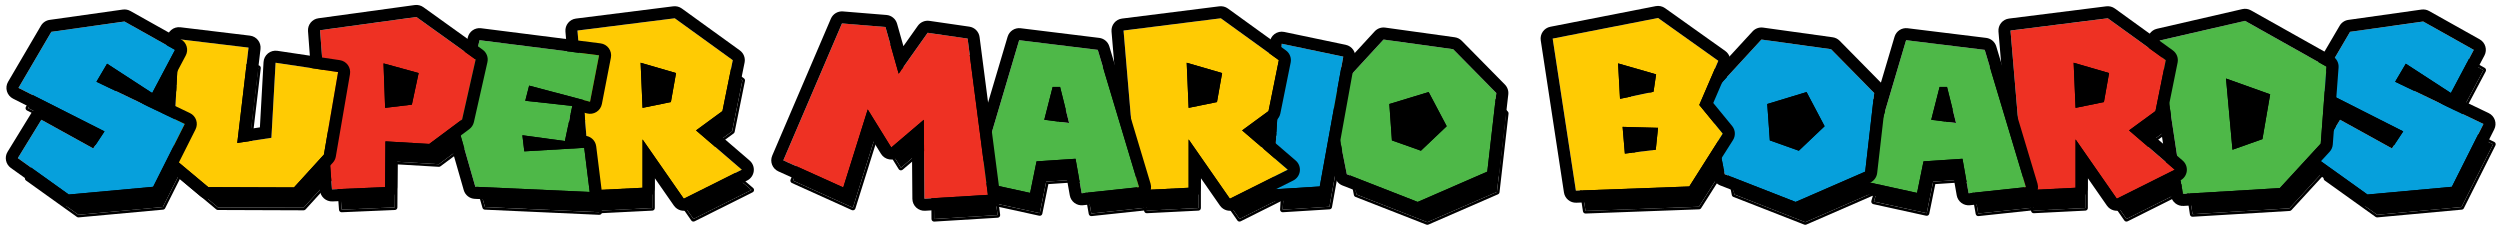 <svg clip-rule="evenodd" fill-rule="evenodd" stroke-linejoin="round" stroke-miterlimit="2" viewBox="0 0 303 28" xmlns="http://www.w3.org/2000/svg"><path d="m284.787 16.974-2.85 4.647 6.169 4.412 10.231-.937 3.826-7.614-10.699-5.116 1.289-2.186 5.466 3.553 2.773-5.232-6.131-3.437-8.863 1.25-3.983 6.794 10.425 5.272-1.366 2.069z" fill-rule="nonzero"/><path d="m291.98 18.502-10.108-5.111c-.078-.039-.137-.109-.161-.193-.025-.084-.014-.175.03-.25l3.983-6.794c.049-.084.134-.14.229-.154l8.864-1.249c.069-.01.139.003.199.037l6.131 3.436c.15.084.205.273.125.425l-2.773 5.232c-.041.079-.114.136-.2.159-.086.022-.178.007-.252-.041l-5.189-3.373-.945 1.604 10.387 4.966c.077.036.135.102.163.183s.022.169-.017.245l-3.826 7.614c-.049.098-.146.163-.255.173l-10.23.938c-.076.006-.151-.014-.213-.058l-6.17-4.413c-.135-.096-.172-.281-.085-.423l2.85-4.647c.089-.144.275-.193.423-.111l6.031 3.333zm-7.193-1.528-2.85 4.647 6.169 4.412 10.231-.937 3.826-7.614-10.699-5.116 1.289-2.186 5.466 3.553 2.773-5.232-6.131-3.437-8.863 1.25-3.983 6.794 10.425 5.272-1.366 2.069z"/><path d="m262.921 7.368 2.811 18.587 11.753-.703 4.959-5.389.703-9.332-9.879-5.545z" fill-rule="nonzero"/><path d="m262.849 7.059c-.161.038-.267.193-.242.357l2.812 18.586c.024.162.168.279.332.269l11.753-.703c.082-.005.159-.041.214-.101l4.959-5.389c.049-.052.078-.12.083-.191l.703-9.332c.009-.123-.053-.24-.161-.3l-9.879-5.545c-.069-.039-.149-.05-.226-.032zm.072.309 2.811 18.587 11.753-.703 4.959-5.389.703-9.332-9.879-5.545z"/><path d="m244.842 6.158 1.64 19.367 6.247-.312v-5.857l4.998 7.185 7.029-3.515-5.545-4.763 3.202-2.343 1.249-6.17-7.028-5.076z" fill-rule="nonzero"/><path d="m253.046 20.366v4.847c0 .169-.132.308-.301.316l-6.248.313c-.17.008-.317-.12-.331-.29l-1.64-19.367c-.015-.17.107-.32.276-.342l11.792-1.483c.08-.01.16.01.225.057l7.029 5.076c.101.073.15.198.125.32l-1.249 6.17c-.016.077-.06.146-.124.192l-2.88 2.107 5.242 4.504c.081.069.121.174.108.279s-.078.197-.173.245l-7.028 3.514c-.141.07-.312.027-.402-.102zm-8.204-14.208 1.64 19.367 6.247-.312v-5.857l4.998 7.185 7.029-3.515-5.545-4.763 3.202-2.343 1.249-6.17-7.028-5.076z"/><path d="m235.236 16.974 1.015-3.983h.898l1.094 4.373zm-8.122 7.458 6.404 1.406.781-3.827 4.725-.312.741 4.178 6.951-.742-4.998-16.634-9.528-1.172z" fill-rule="nonzero"/><path d="m234.561 22.311-.733 3.59c-.017.083-.066.156-.137.202-.072.047-.158.062-.241.044l-6.404-1.405c-.086-.019-.16-.073-.205-.149s-.056-.167-.031-.251l5.076-17.103c.044-.148.189-.243.343-.224l9.527 1.171c.125.015.229.103.265.223l4.998 16.635c.027.09.013.188-.039.266-.052.079-.137.13-.231.14l-6.95.742c-.165.018-.316-.096-.346-.26l-.692-3.898zm-7.447 2.121 6.404 1.406.781-3.827 4.725-.312.741 4.178 6.951-.742-4.998-16.634-9.528-1.172zm8.122-7.458 1.015-3.983h.898l1.094 4.373zm1.261-3.666-.866 3.398 2.191.284-.92-3.682z"/><path d="m208.332 14.123 1.875 9.45 8.59 3.358 8.434-3.67 1.094-9.528-5.233-5.31-8.434-1.172z" fill-rule="nonzero"/><path d="m208.099 13.909c-.068.074-.097.177-.078.276l1.875 9.45c.021.106.094.194.195.233l8.591 3.358c.078.031.165.029.241-.004l8.435-3.671c.103-.045.175-.142.188-.254l1.093-9.528c.011-.095-.021-.19-.089-.258l-5.232-5.311c-.049-.05-.113-.082-.182-.091l-8.434-1.172c-.103-.014-.207.023-.277.1zm.233.214 1.875 9.45 8.59 3.358 8.434-3.67 1.094-9.528-5.233-5.31-8.434-1.172z"/><path d="m198.102 21.074-.274-3.241 4.296.117-.274 2.655zm-.586-6.638-.234-4.295 4.607 1.327-.312 2.109zm-8.161-7.302 2.812 18.43 13.744-.507 4.061-6.404-2.85-3.475 2.304-5.35-7.302-5.193z" fill-rule="nonzero"/><path d="m207.489 15.126 2.728 3.326c.087.106.096.255.023.371l-4.061 6.403c-.056.089-.152.144-.256.147l-13.745.508c-.161.006-.3-.11-.325-.269l-2.811-18.43c-.026-.168.086-.326.252-.359l12.769-2.499c.085-.017.174.002.244.053l7.302 5.193c.122.087.167.246.108.384zm-18.134-7.992 2.812 18.43 13.744-.507 4.061-6.404-2.85-3.475 2.304-5.35-7.302-5.193zm8.747 13.94-.274-3.241 4.296.117-.274 2.655zm.288-.355 3.171-.397.212-2.064-3.599-.099zm-.874-6.283-.234-4.295 4.607 1.327-.312 2.109zm.296-.387 3.484-.737.239-1.616-3.912-1.127z"/><path d="m162.53 14.123 1.874 9.45 8.59 3.358 8.435-3.67 1.093-9.528-5.232-5.31-8.435-1.172z" fill-rule="nonzero"/><path d="m162.296 13.909c-.068.074-.097.177-.077.276l1.874 9.45c.021.106.095.194.196.233l8.59 3.358c.078.031.165.029.242-.004l8.434-3.671c.104-.045.175-.142.188-.254l1.094-9.528c.011-.095-.022-.19-.089-.258l-5.233-5.311c-.049-.05-.113-.082-.182-.091l-8.434-1.172c-.103-.014-.206.023-.277.1zm.234.214 1.874 9.45 8.59 3.358 8.435-3.67 1.093-9.528-5.232-5.31-8.435-1.172z"/><path d="m155.462 25.408 5.662-.351 2.85-15.736-7.458-1.562z" fill-rule="nonzero"/><path d="m155.146 25.389c-.006.091.028.179.092.244.064.064.153.097.244.091l5.662-.351c.145-.009.266-.116.292-.26l2.85-15.736c.031-.169-.079-.331-.247-.367l-7.458-1.561c-.09-.019-.184.002-.257.058s-.119.141-.124.233zm.316.019 5.662-.351 2.85-15.736-7.458-1.562z"/><path d="m137.344 6.158 1.64 19.367 6.248-.312v-5.857l4.998 7.185 7.028-3.515-5.545-4.763 3.202-2.343 1.25-6.17-7.029-5.076z" fill-rule="nonzero"/><path d="m145.548 20.366v4.847c0 .169-.132.308-.301.316l-6.247.313c-.171.008-.317-.12-.332-.29l-1.64-19.367c-.014-.17.108-.32.276-.342l11.793-1.483c.079-.01.16.01.225.057l7.028 5.076c.101.073.15.198.125.32l-1.249 6.17c-.016.077-.06.146-.124.192l-2.879 2.107 5.242 4.504c.08.069.121.174.108.279s-.078.197-.173.245l-7.029 3.514c-.14.07-.312.027-.401-.102zm-8.204-14.208 1.64 19.367 6.248-.312v-5.857l4.998 7.185 7.028-3.515-5.545-4.763 3.202-2.343 1.25-6.17-7.029-5.076z"/><path d="m127.738 16.974 1.016-3.983h.898l1.093 4.373zm-8.122 7.458 6.404 1.406.781-3.827 4.725-.312.742 4.178 6.95-.742-4.998-16.634-9.527-1.172z" fill-rule="nonzero"/><path d="m127.063 22.311-.732 3.59c-.017.083-.067.156-.138.202-.071.047-.158.062-.241.044l-6.403-1.405c-.086-.019-.161-.073-.205-.149-.045-.076-.056-.167-.031-.251l5.076-17.103c.044-.148.189-.243.342-.224l9.528 1.171c.125.015.229.103.265.223l4.998 16.635c.027.09.012.188-.04.266-.052.079-.136.13-.23.14l-6.951.742c-.165.018-.316-.096-.345-.26l-.692-3.898zm-7.447 2.121 6.404 1.406.781-3.827 4.725-.312.742 4.178 6.95-.742-4.998-16.634-9.527-1.172zm8.122-7.458 1.016-3.983h.898l1.093 4.373zm1.262-3.666-.866 3.398 2.191.284-.921-3.682z"/><path d="m103.217 5.299-7.107 16.595 7.263 3.28 2.967-9.45 2.851 4.608 3.944-3.358.078 9.567 7.692-.469-2.46-18.938-4.842-.703-3.514 4.959-1.601-5.662z" fill-rule="nonzero"/><path d="m106.435 16.48-2.76 8.789c-.027.086-.09.157-.173.194-.082.037-.177.037-.26 0l-7.262-3.28c-.158-.071-.229-.255-.161-.414l7.106-16.595c.054-.125.182-.202.317-.191l5.272.429c.132.011.243.103.279.23l1.421 5.024 3.131-4.418c.068-.097.186-.148.304-.13l4.842.702c.14.021.25.132.268.273l2.46 18.938c.012.087-.014.175-.07.243-.056.067-.137.109-.225.114l-7.692.469c-.087.005-.172-.025-.236-.085-.063-.059-.099-.142-.1-.229l-.073-8.888-3.427 2.918c-.07.06-.163.086-.254.072-.092-.014-.172-.068-.221-.146zm-3.218-11.181-7.107 16.595 7.263 3.28 2.967-9.45 2.851 4.608 3.944-3.358.078 9.567 7.692-.469-2.46-18.938-4.842-.703-3.514 4.959-1.601-5.662z"/><path d="m71.159 6.158 1.64 19.367 6.247-.312v-5.857l4.998 7.185 7.029-3.515-5.545-4.763 3.202-2.343 1.249-6.17-7.028-5.076z" fill-rule="nonzero"/><path d="m79.363 20.366v4.847c0 .169-.132.308-.301.316l-6.248.313c-.17.008-.317-.12-.331-.29l-1.64-19.367c-.014-.17.107-.32.276-.342l11.792-1.483c.08-.01.16.01.225.057l7.029 5.076c.101.073.15.198.125.32l-1.249 6.17c-.016.077-.06.146-.124.192l-2.88 2.107 5.242 4.504c.081.069.121.174.108.279s-.078.197-.172.245l-7.029 3.514c-.141.07-.312.027-.402-.102zm-8.204-14.208 1.64 19.367 6.247-.312v-5.857l4.998 7.185 7.029-3.515-5.545-4.763 3.202-2.343 1.249-6.17-7.028-5.076z"/><path d="m59.288 7.329-2.538 10.699 2.031 7.068 13.861.625-.663-5.35-7.263.43-.234-1.953 5.154.703.898-4.256-5.701-.625.469-1.835 7.379 1.952 1.094-5.623-14.487-1.835z" fill-rule="nonzero"/><path d="m64.995 20.467 6.965-.412c.167-.01.313.111.333.277l.664 5.35c.011.092-.019.185-.082.254-.063.068-.154.105-.247.101l-13.862-.625c-.136-.006-.252-.098-.29-.229l-2.03-7.067c-.015-.053-.017-.108-.004-.161l2.538-10.699c.037-.157.187-.261.348-.241l14.487 1.835c.087.011.165.058.217.129.051.071.071.16.054.246l-1.093 5.623c-.017.086-.069.161-.143.208-.074.046-.165.06-.25.038l-7.071-1.871-.299 1.172 5.338.585c.089.01.17.057.222.129.053.072.072.164.054.251l-.898 4.256c-.034.163-.188.271-.353.249l-4.748-.647zm-5.707-13.138-2.538 10.699 2.031 7.068 13.861.625-.663-5.35-7.263.43-.234-1.953 5.154.703.898-4.256-5.701-.625.469-1.835 7.379 1.952 1.094-5.623-14.487-1.835z"/><path d="m39.96 6.119 1.444 19.289 6.443-.273.039-5.545 5.311.312 3.983-2.967 1.64-7.263-7.185-5.154-11.675 1.601z" fill-rule="nonzero"/><path d="m48.201 19.926-.037 5.211c-.001.169-.134.307-.303.314l-6.443.274c-.171.007-.317-.123-.33-.293l-1.444-19.29c-.013-.167.107-.314.273-.337l11.675-1.601c.08-.011.162.009.228.056l7.184 5.155c.104.074.153.203.125.327l-1.64 7.263c-.017.073-.059.139-.12.184l-3.983 2.968c-.06.044-.133.066-.208.062zm-8.241-13.807 1.444 19.289 6.443-.273.039-5.545 5.311.312 3.983-2.967 1.64-7.263-7.185-5.154-11.675 1.601z"/><path d="m22.857 7.212-.742 14.33 4.295 3.593 10.387.039 3.631-3.983 1.718-9.996-7.575-1.132-.507 9.098-4.139.624 1.366-11.558z" fill-rule="nonzero"/><path d="m33.762 18.886.493-8.841c.005-.089.047-.172.116-.228s.159-.081.247-.068l7.575 1.133c.085.012.16.058.21.127s.07.156.056.24l-1.718 9.996c-.011.059-.038.115-.079.16l-3.631 3.982c-.06.067-.146.104-.235.104l-10.387-.039c-.074-.001-.145-.027-.202-.074l-4.295-3.592c-.077-.064-.119-.16-.113-.26l.741-14.33c.005-.088.046-.17.113-.226.067-.057.155-.083.242-.073l8.434 1.016c.174.021.297.178.277.352l-1.318 11.145zm-10.905-11.674-.742 14.33 4.295 3.593 10.387.039 3.631-3.983 1.718-9.996-7.575-1.132-.507 9.098-4.139.624 1.366-11.558z"/><path d="m6.184 16.974-2.851 4.647 6.17 4.412 10.23-.937 3.827-7.614-10.699-5.116 1.288-2.186 5.467 3.553 2.772-5.232-6.13-3.437-8.864 1.25-3.983 6.794 10.426 5.272-1.367 2.069z" fill-rule="nonzero"/><path d="m13.377 18.502-10.109-5.111c-.078-.039-.136-.109-.161-.193-.024-.084-.013-.175.031-.25l3.983-6.794c.049-.084.133-.14.229-.154l8.864-1.249c.068-.01.138.003.199.037l6.13 3.436c.15.084.206.273.125.425l-2.772 5.232c-.042.079-.114.136-.2.159-.087.022-.178.007-.253-.041l-5.189-3.373-.945 1.604 10.387 4.966c.077.036.136.102.164.183.027.081.021.169-.017.245l-3.827 7.614c-.049.098-.145.163-.254.173l-10.23.938c-.076.006-.152-.014-.214-.058l-6.169-4.413c-.135-.096-.173-.281-.086-.423l2.851-4.647c.088-.144.275-.193.423-.111l6.03 3.333zm-7.193-1.528-2.851 4.647 6.17 4.412 10.23-.937 3.827-7.614-10.699-5.116 1.288-2.186 5.467 3.553 2.772-5.232-6.13-3.437-8.864 1.25-3.983 6.794 10.426 5.272-1.367 2.069z"/><path d="m283.617 14.517-2.85 4.647 6.169 4.412 10.231-.937 3.826-7.615-10.699-5.115 1.289-2.186 5.466 3.553 2.773-5.232-6.131-3.437-8.863 1.25-3.983 6.794 10.425 5.272-1.366 2.069z" fill="#06a0dc" fill-rule="nonzero"/><path d="m282.822 13.29-2.637-1.334c-.36-.182-.629-.505-.743-.892s-.063-.804.141-1.152l3.983-6.795c.226-.385.615-.646 1.057-.708l8.864-1.25c.317-.044.64.016.919.173l6.131 3.436c.693.388.949 1.258.577 1.96l-2.772 5.233c-.025.047-.053.092-.082.136l3.364 1.608c.354.169.626.474.753.846s.099.779-.077 1.13l-3.827 7.614c-.226.452-.67.754-1.173.8l-10.23.937c-.35.032-.699-.062-.985-.267l-6.169-4.412c-.625-.446-.797-1.3-.396-1.954l2.85-4.647c.118-.192.274-.348.452-.462zm.795 1.227-2.85 4.647 6.169 4.412 10.231-.937 3.826-7.615-10.699-5.115 1.289-2.186 5.466 3.553 2.773-5.232-6.131-3.437-8.863 1.25-3.983 6.794 10.425 5.272-1.366 2.069z"/><path d="m270.575 18.148-.781-8.629 5.35 1.913-.937 5.428zm-8.824-13.237 2.811 18.587 11.753-.703 4.959-5.389.703-9.332-9.879-5.545z" fill="#4eb848" fill-rule="nonzero"/><path d="m261.422 3.486c-.745.171-1.232.888-1.118 1.644l2.812 18.587c.113.748.778 1.286 1.533 1.241l11.754-.703c.377-.023.732-.191.988-.47l4.959-5.388c.223-.242.358-.553.383-.881l.702-9.332c.043-.567-.246-1.107-.742-1.385l-9.879-5.545c-.317-.178-.689-.232-1.044-.15l-10.348 2.382zm.329 1.425 2.811 18.587 11.753-.703 4.959-5.389.703-9.332-9.879-5.545zm8.824 13.237-.781-8.629 5.35 1.913-.937 5.428zm1.287-2.008 1.049-.372.582-3.373-2.036-.728z"/><path d="m251.559 13.072-.234-5.467 4.295 1.25-.625 3.514zm-7.887-9.371 1.64 19.367 6.247-.312v-5.857l4.998 7.185 7.029-3.515-5.545-4.764 3.202-2.342 1.249-6.17-7.028-5.076-11.792 1.484z" fill="#ee3123" fill-rule="nonzero"/><path d="m253.022 21.562v1.194c0 .779-.611 1.422-1.39 1.461l-6.247.312c-.788.039-1.464-.552-1.531-1.337l-1.64-19.368c-.066-.782.497-1.476 1.275-1.574l11.792-1.484c.368-.046.739.048 1.039.265l7.029 5.076c.465.337.691.914.577 1.476l-1.25 6.17c-.072.357-.275.675-.569.89l-1.715 1.254 4.147 3.563c.371.319.558.803.498 1.289s-.359.909-.797 1.128l-7.029 3.515c-.65.325-1.439.123-1.854-.473zm-9.35-17.861 1.64 19.367 6.247-.312v-5.857l4.998 7.185 7.029-3.515-5.545-4.764 3.202-2.342 1.249-6.17-7.028-5.076zm7.887 9.371-.234-5.467 4.295 1.25-.625 3.514zm1.388-1.777.782-.16.221-1.243-1.077-.313z"/><path d="m234.066 14.517 1.015-3.983h.898l1.094 4.373zm-8.122 7.458 6.404 1.406.781-3.827 4.724-.312.742 4.178 6.951-.742-4.998-16.634-9.528-1.172z" fill="#4eb848" fill-rule="nonzero"/><path d="m234.339 20.94-.558 2.733c-.079.384-.307.72-.636.934-.328.213-.728.286-1.111.202l-6.404-1.406c-.396-.087-.739-.335-.946-.685-.206-.35-.258-.77-.142-1.159l5.076-17.103c.203-.685.872-1.123 1.581-1.035l9.527 1.171c.576.071 1.056.475 1.222 1.031l4.999 16.634c.125.417.058.868-.183 1.23s-.63.599-1.063.645l-6.95.742c-.764.082-1.461-.442-1.596-1.199l-.512-2.888zm-8.395 1.035 6.404 1.406.781-3.827 4.724-.312.742 4.178 6.951-.742-4.998-16.634-9.528-1.172zm8.122-7.458 1.015-3.983h.898l1.094 4.373z"/><path d="m214.503 17.016-.312-4.412 4.764-1.445 2.186 4.139-3.124 2.967zm-7.341-5.35 1.874 9.45 8.591 3.358 8.434-3.67 1.093-9.528-5.232-5.311-8.434-1.171z" fill="#06a0dc" fill-rule="nonzero"/><path d="m206.086 10.676c-.316.343-.449.817-.358 1.275l1.874 9.449c.097.49.437.896.902 1.078l8.59 3.358c.361.141.762.133 1.117-.021l8.434-3.67c.478-.209.81-.656.869-1.175l1.093-9.527c.051-.44-.1-.878-.411-1.194l-5.232-5.31c-.226-.229-.522-.378-.841-.422l-8.434-1.172c-.475-.066-.952.106-1.277.459zm1.076.99 1.874 9.45 8.591 3.358 8.434-3.67 1.093-9.528-5.232-5.311-8.434-1.171zm7.341 5.35-.312-4.412 4.764-1.445 2.186 4.139-3.124 2.967zm1.229-3.352.162 2.294 1.767.629 1.669-1.586-1.105-2.093z"/><path d="m196.932 18.617-.274-3.241 4.296.117-.274 2.655zm-.586-6.638-.234-4.295 4.607 1.327-.312 2.109zm-8.161-7.302 2.812 18.43 13.744-.507 4.061-6.404-2.85-3.475 2.304-5.35-7.302-5.193z" fill="#ffcb03" fill-rule="nonzero"/><path d="m207.647 12.482 2.286 2.786c.4.488.442 1.178.104 1.711l-4.061 6.404c-.258.407-.699.66-1.181.678l-13.744.508c-.743.027-1.388-.507-1.5-1.241l-2.812-18.431c-.118-.774.396-1.505 1.165-1.655l12.769-2.499c.393-.077.801.011 1.128.243l7.302 5.193c.562.4.768 1.138.496 1.771zm-19.462-7.805 2.812 18.43 13.744-.507 4.061-6.404-2.85-3.475 2.304-5.35-7.302-5.193zm8.747 13.94-.274-3.241 4.296.117-.274 2.655zm1.329-1.64.618-.077-.626-.018zm-1.915-4.998-.234-4.295 4.607 1.327-.312 2.109zm1.367-1.784 1.056-.224-1.085-.312z"/><path d="m168.7 17.016-.312-4.412 4.764-1.445 2.187 4.139-3.124 2.967zm-7.34-5.35 1.874 9.45 8.59 3.358 8.435-3.67 1.093-9.528-5.232-5.311-8.435-1.171z" fill="#4eb848" fill-rule="nonzero"/><path d="m160.283 10.676c-.316.343-.449.817-.358 1.275l1.874 9.449c.097.49.437.896.902 1.078l8.591 3.358c.36.141.761.133 1.116-.021l8.434-3.67c.479-.209.81-.656.87-1.175l1.093-9.527c.05-.44-.101-.878-.411-1.194l-5.233-5.31c-.226-.229-.521-.378-.84-.422l-8.435-1.172c-.475-.066-.952.106-1.277.459zm1.077.99 1.874 9.45 8.59 3.358 8.435-3.67 1.093-9.528-5.232-5.311-8.435-1.171zm7.34 5.35-.312-4.412 4.764-1.445 2.187 4.139-3.124 2.967zm1.229-3.352.163 2.294 1.767.629 1.669-1.586-1.106-2.093z"/><path d="m154.292 22.951 5.662-.351 2.85-15.736-7.458-1.562z" fill="#06a0dc" fill-rule="nonzero"/><path d="m152.832 22.864c-.025.418.131.827.427 1.122.297.296.706.451 1.124.425l5.661-.352c.672-.041 1.229-.536 1.349-1.199l2.85-15.736c.142-.779-.363-1.53-1.139-1.692l-7.458-1.562c-.416-.087-.85.011-1.188.269-.337.259-.546.651-.572 1.075zm1.46.087 5.662-.351 2.85-15.736-7.458-1.562z"/><path d="m144.062 13.072-.235-5.467 4.295 1.25-.624 3.514zm-7.888-9.371 1.64 19.367 6.248-.312v-5.857l4.998 7.185 7.028-3.515-5.545-4.764 3.202-2.342 1.25-6.17-7.029-5.076-11.792 1.484z" fill="#ffcb03" fill-rule="nonzero"/><path d="m145.524 21.562v1.194c0 .779-.611 1.422-1.389 1.461l-6.248.312c-.787.039-1.464-.552-1.53-1.337l-1.64-19.368c-.067-.782.496-1.476 1.274-1.574l11.793-1.484c.367-.046.738.048 1.039.265l7.028 5.076c.466.337.691.914.577 1.476l-1.249 6.17c-.073.357-.276.675-.57.89l-1.714 1.254 4.146 3.563c.372.319.559.803.499 1.289s-.36.909-.798 1.128l-7.028 3.515c-.65.325-1.44.123-1.855-.473zm-9.35-17.861 1.64 19.367 6.248-.312v-5.857l4.998 7.185 7.028-3.515-5.545-4.764 3.202-2.342 1.25-6.17-7.029-5.076zm7.888 9.371-.235-5.467 4.295 1.25-.624 3.514zm1.387-1.777.783-.16.221-1.243-1.077-.313z"/><path d="m126.568 14.517 1.016-3.983h.898l1.093 4.373zm-8.122 7.458 6.404 1.406.781-3.827 4.725-.312.742 4.178 6.95-.742-4.998-16.634-9.527-1.172z" fill="#4eb848" fill-rule="nonzero"/><path d="m126.841 20.94-.558 2.733c-.078.384-.307.72-.635.934-.329.213-.729.286-1.111.202l-6.404-1.406c-.397-.087-.74-.335-.946-.685-.207-.35-.258-.77-.143-1.159l5.077-17.103c.203-.685.871-1.123 1.58-1.035l9.528 1.171c.575.071 1.055.475 1.222 1.031l4.998 16.634c.125.417.058.868-.182 1.23-.241.362-.631.599-1.064.645l-6.95.742c-.764.082-1.461-.442-1.595-1.199l-.513-2.888zm-8.395 1.035 6.404 1.406.781-3.827 4.725-.312.742 4.178 6.95-.742-4.998-16.634-9.527-1.172zm8.122-7.458 1.016-3.983h.898l1.093 4.373z"/><path d="m102.047 2.842-7.107 16.595 7.263 3.28 2.967-9.45 2.851 4.608 3.944-3.358.078 9.567 7.692-.469-2.46-18.938-4.842-.703-3.514 4.959-1.601-5.662z" fill="#ee3123" fill-rule="nonzero"/><path d="m105.608 16.755-2.01 6.4c-.125.399-.416.726-.797.897-.382.171-.819.17-1.2-.002l-7.263-3.28c-.726-.328-1.056-1.177-.743-1.909l7.107-16.595c.248-.578.837-.933 1.463-.882l5.272.43c.608.049 1.122.472 1.288 1.059l.769 2.719 1.746-2.464c.318-.448.86-.68 1.403-.601l4.842.703c.649.094 1.156.608 1.24 1.259l2.46 18.938c.053.401-.064.807-.322 1.119-.258.313-.635.504-1.039.529l-7.692.468c-.401.025-.794-.116-1.087-.39-.294-.274-.462-.656-.465-1.058l-.052-6.434-1.559 1.328c-.325.276-.754.397-1.175.331s-.793-.313-1.017-.676zm-3.561-13.913-7.107 16.595 7.263 3.28 2.967-9.45 2.851 4.608 3.944-3.358.078 9.567 7.692-.469-2.46-18.938-4.842-.703-3.514 4.959-1.601-5.662z"/><path d="m77.876 13.072-.234-5.467 4.295 1.25-.625 3.514zm-7.887-9.371 1.64 19.367 6.247-.312v-5.857l4.998 7.185 7.029-3.515-5.545-4.764 3.202-2.342 1.249-6.17-7.028-5.076-11.792 1.484z" fill="#ffcb03" fill-rule="nonzero"/><path d="m79.339 21.562v1.194c0 .779-.611 1.422-1.39 1.461l-6.247.312c-.787.039-1.464-.552-1.531-1.337l-1.64-19.368c-.066-.782.497-1.476 1.275-1.574l11.792-1.484c.368-.046.739.048 1.039.265l7.029 5.076c.465.337.691.914.577 1.476l-1.25 6.17c-.072.357-.275.675-.569.89l-1.715 1.254 4.147 3.563c.371.319.558.803.498 1.289s-.359.909-.797 1.128l-7.029 3.515c-.65.325-1.439.123-1.854-.473zm-9.35-17.861 1.64 19.367 6.247-.312v-5.857l4.998 7.185 7.029-3.515-5.545-4.764 3.202-2.342 1.249-6.17-7.028-5.076zm7.887 9.371-.234-5.467 4.295 1.25-.625 3.514zm1.388-1.777.782-.16.221-1.243-1.077-.313z"/><path d="m58.118 4.872-2.538 10.699 2.031 7.068 13.861.625-.663-5.35-7.263.43-.235-1.953 5.155.703.898-4.256-5.701-.625.468-1.835 7.38 1.952 1.094-5.623z" fill="#4eb848" fill-rule="nonzero"/><path d="m70.088 16.492.634-.038c.77-.046 1.443.515 1.538 1.28l.664 5.349c.053.428-.085.857-.378 1.173-.292.317-.709.488-1.139.469l-13.862-.625c-.628-.028-1.167-.454-1.34-1.057l-2.031-7.068c-.069-.242-.075-.497-.017-.741l2.538-10.699c.173-.728.866-1.208 1.607-1.114l14.487 1.835c.401.051.763.266 1.001.594.237.328.328.739.25 1.137l-1.093 5.622c-.077.398-.316.745-.659.96s-.759.279-1.151.175l-.445-.118zm-11.97-11.62-2.538 10.699 2.031 7.068 13.861.625-.663-5.35-7.263.43-.235-1.953 5.155.703.898-4.256-5.701-.625.468-1.835 7.38 1.952 1.094-5.623z"/><path d="m46.677 13.072-.195-5.388 4.256 1.171-.82 3.827zm-7.887-9.41 1.444 19.289 6.443-.273.039-5.545 5.311.312 3.983-2.967 1.64-7.263-7.185-5.154-11.675 1.601z" fill="#ee3123" fill-rule="nonzero"/><path d="m48.168 18.684-.028 4.004c-.006.78-.622 1.418-1.401 1.451l-6.443.273c-.788.034-1.461-.565-1.52-1.352l-1.445-19.289c-.057-.771.494-1.453 1.26-1.558l11.675-1.601c.371-.051.747.042 1.051.26l7.185 5.155c.478.342.704.937.574 1.51l-1.64 7.263c-.077.34-.273.642-.553.851l-3.982 2.967c-.277.206-.616.308-.96.287zm-9.378-15.022 1.444 19.289 6.443-.273.039-5.545 5.311.312 3.983-2.967 1.64-7.263-7.185-5.154-11.675 1.601zm7.887 9.41-.195-5.388 4.256 1.171-.82 3.827zm1.404-1.642.626-.076.312-1.455-1.003-.276z"/><path d="m21.687 4.755-.742 14.33 4.295 3.593 10.387.039 3.631-3.983 1.718-9.996-7.575-1.133-.507 9.099-4.139.624 1.366-11.558z" fill="#ffcb03" fill-rule="nonzero"/><path d="m31.5 15.435.441-7.911c.023-.411.218-.793.537-1.053.319-.259.732-.373 1.139-.312l7.576 1.132c.389.059.738.271.968.59.231.319.323.717.257 1.105l-1.718 9.996c-.048.275-.173.531-.361.737l-3.631 3.983c-.279.306-.673.479-1.087.477l-10.386-.039c-.341-.001-.671-.121-.933-.34l-4.295-3.593c-.353-.295-.546-.738-.523-1.197l.742-14.331c.021-.404.209-.782.519-1.043s.714-.381 1.117-.333l8.434 1.015c.801.097 1.372.823 1.278 1.624l-1.142 9.654zm-9.813-10.68-.742 14.33 4.295 3.593 10.387.039 3.631-3.983 1.718-9.996-7.575-1.133-.507 9.099-4.139.624 1.366-11.558z"/><path d="m5.014 14.517-2.851 4.647 6.17 4.412 10.23-.937 3.827-7.615-10.699-5.115 1.288-2.186 5.467 3.553 2.772-5.232-6.13-3.437-8.864 1.25-3.983 6.794 10.426 5.272-1.367 2.069z" fill="#06a0dc" fill-rule="nonzero"/><path d="m4.218 13.29-2.637-1.334c-.36-.182-.629-.505-.743-.892s-.063-.804.142-1.152l3.982-6.795c.226-.385.616-.646 1.058-.708l8.864-1.25c.317-.044.64.016.919.173l6.13 3.436c.693.388.95 1.258.578 1.96l-2.773 5.233c-.025.047-.052.092-.082.136l3.365 1.608c.354.169.625.474.753.846.127.372.099.779-.077 1.13l-3.827 7.614c-.227.452-.67.754-1.173.8l-10.231.937c-.349.032-.699-.062-.984-.267l-6.17-4.412c-.624-.446-.797-1.3-.395-1.954l2.85-4.647c.118-.192.273-.348.451-.462zm.796 1.227-2.851 4.647 6.17 4.412 10.23-.937 3.827-7.615-10.699-5.115 1.288-2.186 5.467 3.553 2.772-5.232-6.13-3.437-8.864 1.25-3.983 6.794 10.426 5.272-1.367 2.069z"/></svg>